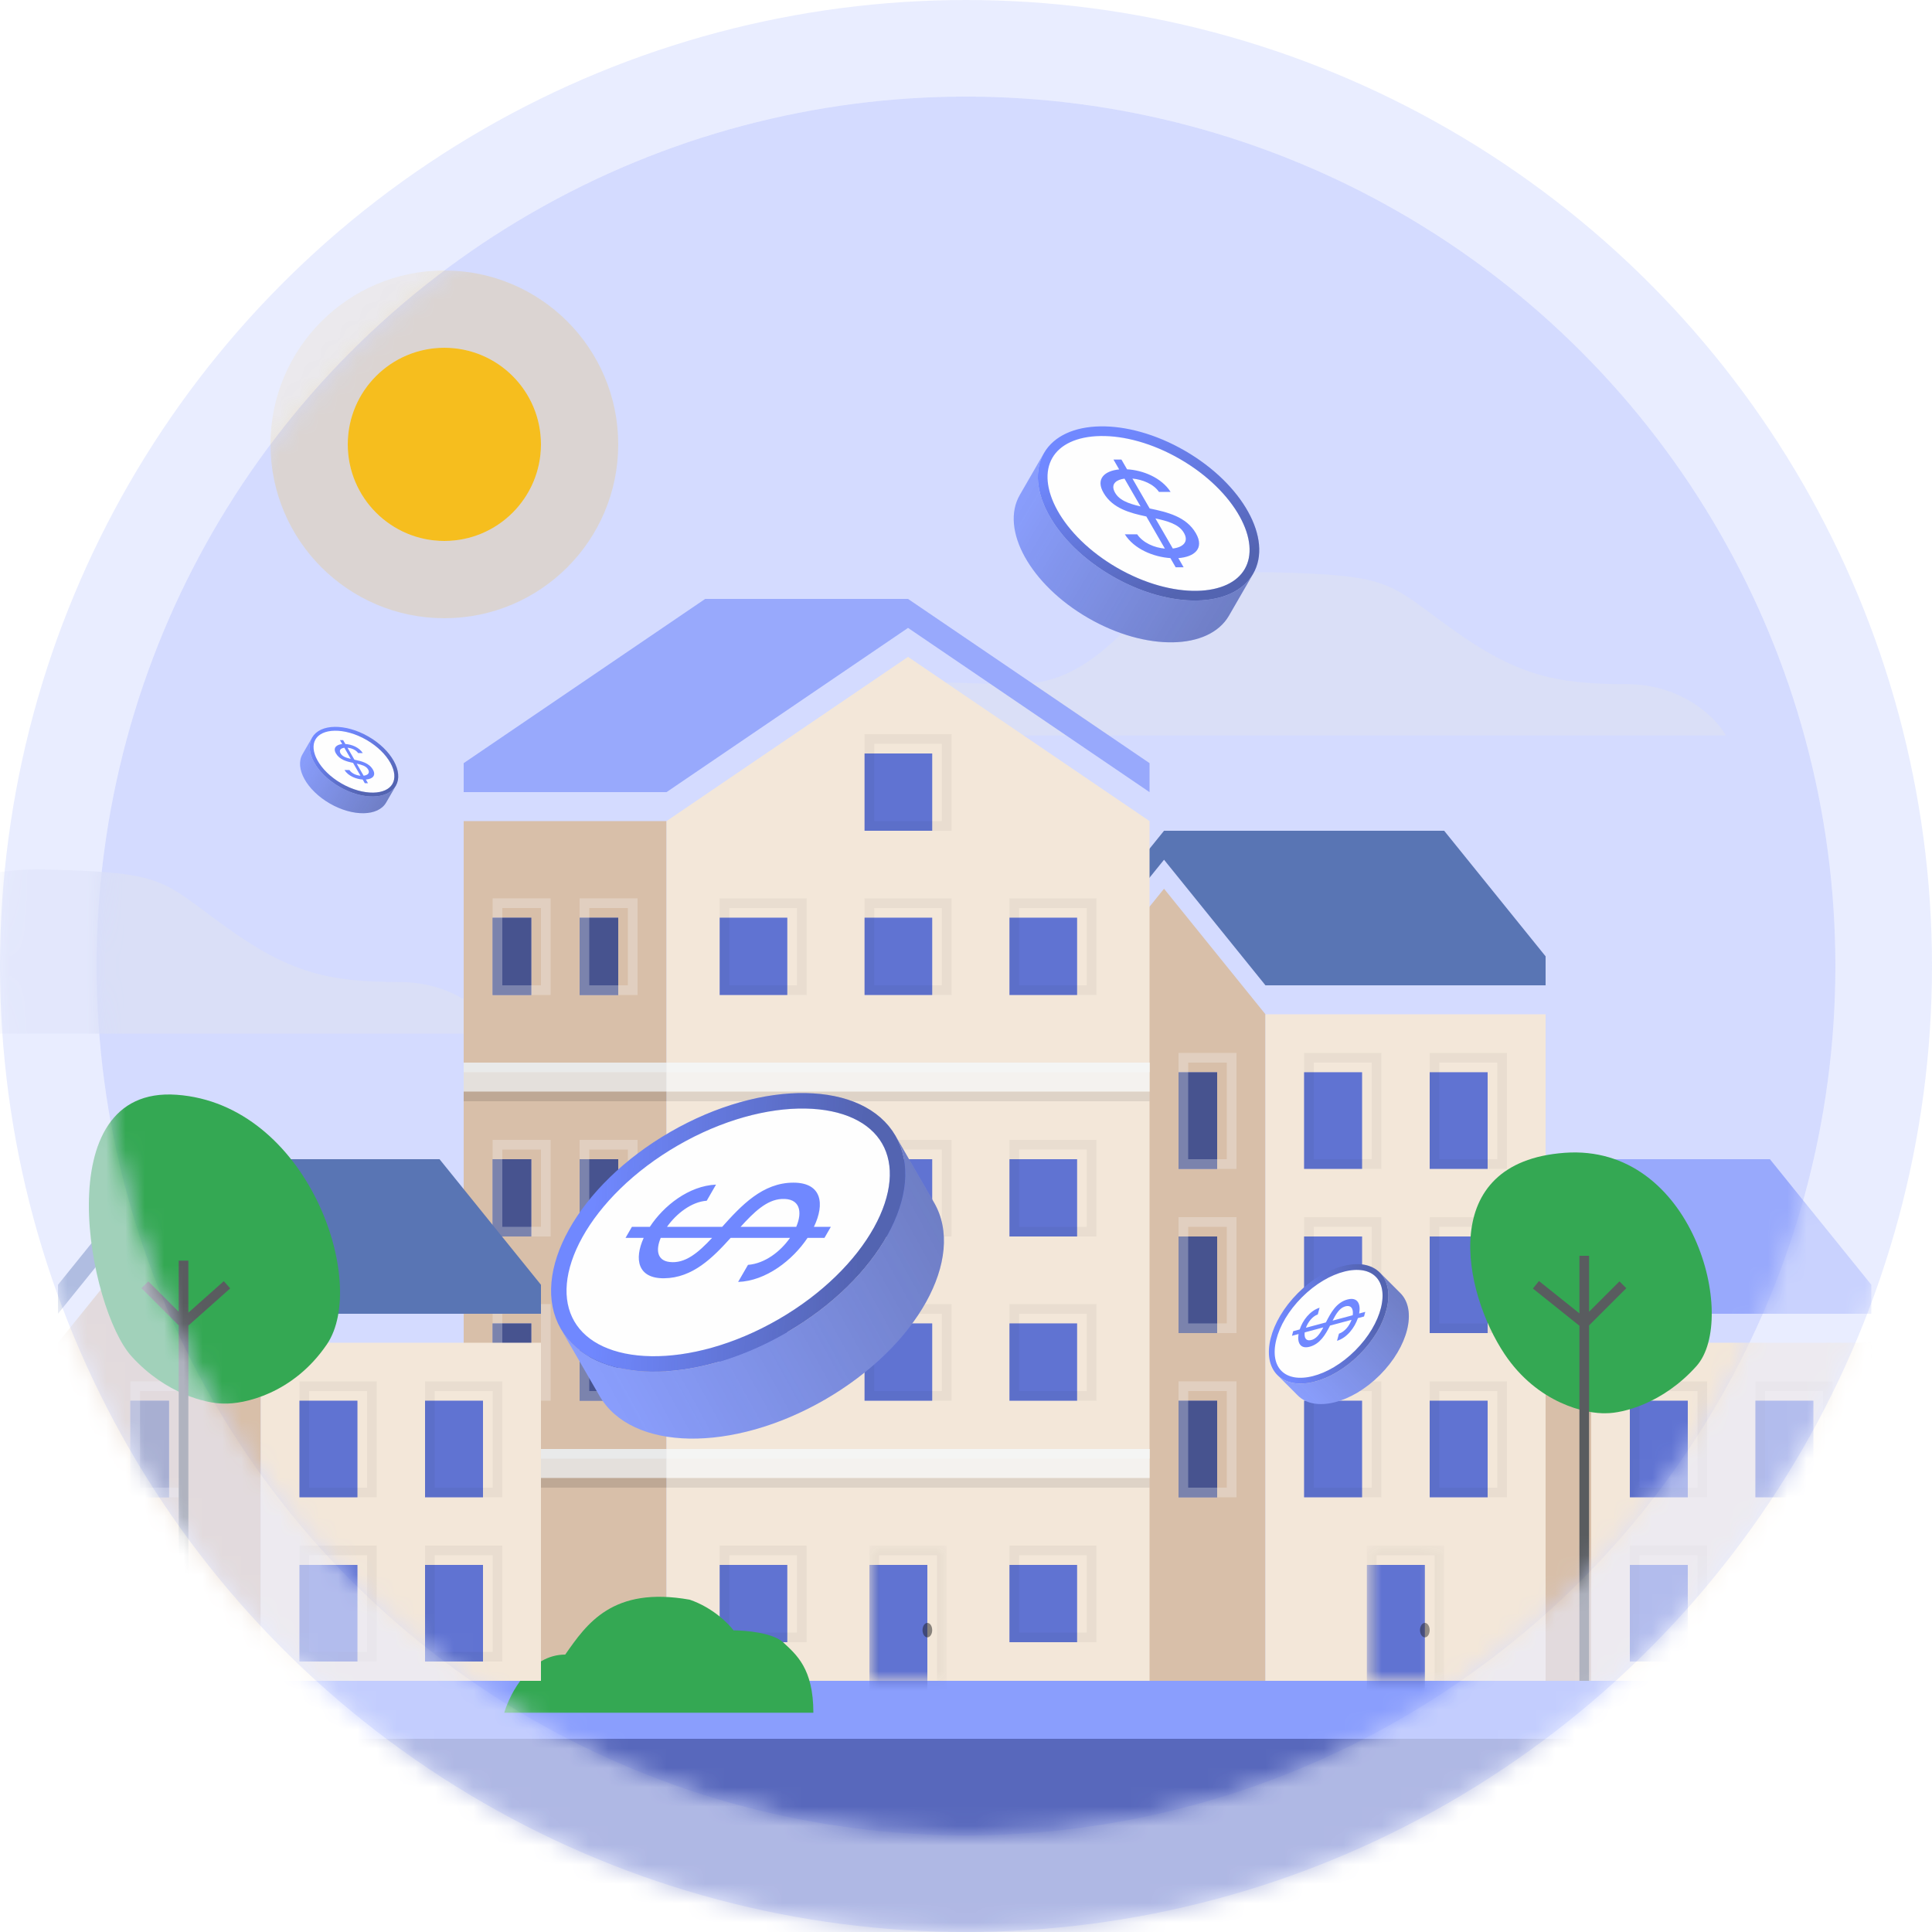 <svg width="100" height="100" viewBox="0 0 100 100" fill="none" xmlns="http://www.w3.org/2000/svg">
<circle cx="50" cy="50" r="45" fill="#7088FF" fill-opacity="0.3"/>
<circle cx="50" cy="50" r="47.5" stroke="#7088FF" stroke-opacity="0.15" stroke-width="5"/>
<mask id="mask0_2683_77" style="mask-type:alpha" maskUnits="userSpaceOnUse" x="0" y="0" width="100" height="100">
<circle cx="50" cy="50" r="45" fill="white"/>
<circle cx="50" cy="50" r="47.5" stroke="white" stroke-opacity="0.4" stroke-width="5"/>
</mask>
<g mask="url(#mask0_2683_77)">
<rect y="90" width="100" height="10" fill="#7088FF"/>
<rect y="90" width="100" height="10" fill="#1E1F20" fill-opacity="0.3"/>
<rect y="87" width="100" height="3" fill="#8A9EFD"/>
<path d="M2.461 45.006C8.582 45.167 8.319 45.54 11.643 47.944C14.968 50.348 16.974 50.829 20.668 50.829C23.623 50.829 25.347 52.609 25.84 53.5H-19.969C-20.145 52.734 -19.662 51.128 -16.327 50.829C-12.158 50.455 -10.152 51.63 -7.25 49.708C-4.347 47.785 -3.661 44.846 2.461 45.006Z" fill="#DADFF7"/>
<path d="M65.951 29.623C72.073 29.782 71.809 30.153 75.134 32.543C78.459 34.932 80.464 35.411 84.158 35.411C87.114 35.411 88.837 37.181 89.33 38.066H43.521C43.346 37.305 43.828 35.708 47.163 35.411C51.332 35.039 53.338 36.207 56.24 34.295C59.143 32.384 59.829 29.463 65.951 29.623Z" fill="#DADFF7"/>
<g opacity="0.9">
<circle cx="23" cy="23" r="5" fill="#FABB05"/>
<circle cx="23" cy="23" r="7" stroke="#FABB05" stroke-opacity="0.2" stroke-width="4"/>
</g>
<g filter="url(#filter0_i_2683_77)">
<path d="M91.61 61.5L96.86 68V69.5H82.36L77.11 63L71.86 69.5V68L77.11 61.5H91.61Z" fill="#98A9FC"/>
</g>
<path d="M82.36 87H71.86V69.5L77.11 63L82.36 69.5V87Z" fill="#D8BFA9"/>
<rect x="82.36" y="69.5" width="14.5" height="17.5" fill="#F3E7D9"/>
<g filter="url(#filter1_i_2683_77)">
<rect x="84.86" y="80.5" width="3" height="5" fill="#7088FF"/>
<rect x="84.86" y="80.5" width="3" height="5" fill="#1E1F20" fill-opacity="0.2"/>
</g>
<rect x="84.61" y="80.25" width="3.5" height="5.5" stroke="#1E1F20" stroke-opacity="0.05" stroke-width="0.5"/>
<g filter="url(#filter2_i_2683_77)">
<rect x="84.86" y="72" width="3" height="5" fill="#7088FF"/>
<rect x="84.86" y="72" width="3" height="5" fill="#1E1F20" fill-opacity="0.2"/>
</g>
<rect x="84.61" y="71.75" width="3.5" height="5.5" stroke="#1E1F20" stroke-opacity="0.05" stroke-width="0.5"/>
<g filter="url(#filter3_i_2683_77)">
<rect x="91.36" y="72" width="3" height="5" fill="#7088FF"/>
<rect x="91.36" y="72" width="3" height="5" fill="#1E1F20" fill-opacity="0.2"/>
</g>
<rect x="91.11" y="71.75" width="3.5" height="5.5" stroke="#1E1F20" stroke-opacity="0.05" stroke-width="0.5"/>
<g filter="url(#filter4_i_2683_77)">
<path d="M74.75 44.5L80 51V52.5H65.5L60.25 46L55 52.5V51L60.25 44.5H74.75Z" fill="#5975B4"/>
</g>
<path d="M65.5 87H55V52.5L60.25 46L65.5 52.5V87Z" fill="#D8BFA9"/>
<path d="M65.5 52.5H80V87H65.5V52.5Z" fill="#F3E7D9"/>
<g filter="url(#filter5_i_2683_77)">
<rect x="61.5" y="72" width="2" height="5" fill="#7088FF"/>
<rect x="61.5" y="72" width="2" height="5" fill="#1E1F20" fill-opacity="0.5"/>
</g>
<rect x="61.25" y="71.75" width="2.5" height="5.5" stroke="#F4F5F5" stroke-opacity="0.3" stroke-width="0.5"/>
<g filter="url(#filter6_i_2683_77)">
<rect x="61.5" y="63.5" width="2" height="5" fill="#7088FF"/>
<rect x="61.5" y="63.5" width="2" height="5" fill="#1E1F20" fill-opacity="0.5"/>
</g>
<rect x="61.25" y="63.25" width="2.5" height="5.5" stroke="#F4F5F5" stroke-opacity="0.3" stroke-width="0.5"/>
<g filter="url(#filter7_i_2683_77)">
<rect x="61.5" y="55" width="2" height="5" fill="#7088FF"/>
<rect x="61.5" y="55" width="2" height="5" fill="#1E1F20" fill-opacity="0.5"/>
</g>
<rect x="61.25" y="54.75" width="2.5" height="5.5" stroke="#F4F5F5" stroke-opacity="0.3" stroke-width="0.5"/>
<mask id="mask1_2683_77" style="mask-type:alpha" maskUnits="userSpaceOnUse" x="70" y="80" width="5" height="7">
<rect width="4" height="7" transform="matrix(1 0 0 -1 70.75 87)" fill="white"/>
</mask>
<g mask="url(#mask1_2683_77)">
<g filter="url(#filter8_i_2683_77)">
<rect x="71.25" y="80.5" width="3" height="6.5" fill="#7088FF"/>
<rect x="71.25" y="80.5" width="3" height="6.5" fill="#1E1F20" fill-opacity="0.2"/>
</g>
<rect x="71" y="80.25" width="3.5" height="7" stroke="#1E1F20" stroke-opacity="0.05" stroke-width="0.5"/>
<ellipse cx="73.75" cy="84.375" rx="0.25" ry="0.375" fill="#1E1F20" fill-opacity="0.5"/>
</g>
<g filter="url(#filter9_i_2683_77)">
<rect x="68" y="72" width="3" height="5" fill="#7088FF"/>
<rect x="68" y="72" width="3" height="5" fill="#1E1F20" fill-opacity="0.2"/>
</g>
<rect x="67.75" y="71.75" width="3.5" height="5.5" stroke="#1E1F20" stroke-opacity="0.05" stroke-width="0.5"/>
<g filter="url(#filter10_i_2683_77)">
<rect x="74.5" y="72" width="3" height="5" fill="#7088FF"/>
<rect x="74.5" y="72" width="3" height="5" fill="#1E1F20" fill-opacity="0.2"/>
</g>
<rect x="74.25" y="71.75" width="3.5" height="5.5" stroke="#1E1F20" stroke-opacity="0.05" stroke-width="0.5"/>
<g filter="url(#filter11_i_2683_77)">
<rect x="68" y="63.5" width="3" height="5" fill="#7088FF"/>
<rect x="68" y="63.5" width="3" height="5" fill="#1E1F20" fill-opacity="0.2"/>
</g>
<rect x="67.75" y="63.25" width="3.5" height="5.5" stroke="#1E1F20" stroke-opacity="0.05" stroke-width="0.5"/>
<g filter="url(#filter12_i_2683_77)">
<rect x="74.5" y="63.5" width="3" height="5" fill="#7088FF"/>
<rect x="74.5" y="63.5" width="3" height="5" fill="#1E1F20" fill-opacity="0.2"/>
</g>
<rect x="74.25" y="63.25" width="3.5" height="5.5" stroke="#1E1F20" stroke-opacity="0.05" stroke-width="0.5"/>
<g filter="url(#filter13_i_2683_77)">
<rect x="68" y="55" width="3" height="5" fill="#7088FF"/>
<rect x="68" y="55" width="3" height="5" fill="#1E1F20" fill-opacity="0.2"/>
</g>
<rect x="67.75" y="54.75" width="3.5" height="5.5" stroke="#1E1F20" stroke-opacity="0.05" stroke-width="0.5"/>
<g filter="url(#filter14_i_2683_77)">
<rect x="74.5" y="55" width="3" height="5" fill="#7088FF"/>
<rect x="74.5" y="55" width="3" height="5" fill="#1E1F20" fill-opacity="0.2"/>
</g>
<rect x="74.25" y="54.75" width="3.5" height="5.5" stroke="#1E1F20" stroke-opacity="0.05" stroke-width="0.5"/>
<g filter="url(#filter15_i_2683_77)">
<path d="M36.5 32.5L24 41V42.5H34.5L47 34L59.5 42.5V41L47 32.5L36.5 32.5Z" fill="#98A9FC"/>
</g>
<path d="M34.5 87H24V42.5L34.5 42.5V87Z" fill="#D8BFA9"/>
<g filter="url(#filter16_i_2683_77)">
<rect x="26" y="68" width="2" height="4" fill="#7088FF"/>
<rect x="26" y="68" width="2" height="4" fill="#1E1F20" fill-opacity="0.5"/>
</g>
<rect x="25.75" y="67.75" width="2.5" height="4.5" stroke="#F4F5F5" stroke-opacity="0.3" stroke-width="0.5"/>
<g filter="url(#filter17_i_2683_77)">
<rect x="30.5" y="68" width="2" height="4" fill="#7088FF"/>
<rect x="30.5" y="68" width="2" height="4" fill="#1E1F20" fill-opacity="0.5"/>
</g>
<rect x="30.25" y="67.75" width="2.5" height="4.5" stroke="#F4F5F5" stroke-opacity="0.3" stroke-width="0.5"/>
<g filter="url(#filter18_i_2683_77)">
<rect x="26" y="59.5" width="2" height="4" fill="#7088FF"/>
<rect x="26" y="59.5" width="2" height="4" fill="#1E1F20" fill-opacity="0.5"/>
</g>
<rect x="25.75" y="59.25" width="2.5" height="4.5" stroke="#F4F5F5" stroke-opacity="0.3" stroke-width="0.5"/>
<g filter="url(#filter19_i_2683_77)">
<rect x="30.5" y="59.5" width="2" height="4" fill="#7088FF"/>
<rect x="30.5" y="59.5" width="2" height="4" fill="#1E1F20" fill-opacity="0.5"/>
</g>
<rect x="30.25" y="59.25" width="2.5" height="4.5" stroke="#F4F5F5" stroke-opacity="0.3" stroke-width="0.5"/>
<g filter="url(#filter20_i_2683_77)">
<rect x="26" y="47" width="2" height="4" fill="#7088FF"/>
<rect x="26" y="47" width="2" height="4" fill="#1E1F20" fill-opacity="0.5"/>
</g>
<rect x="25.75" y="46.75" width="2.5" height="4.5" stroke="#F4F5F5" stroke-opacity="0.3" stroke-width="0.5"/>
<g filter="url(#filter21_i_2683_77)">
<rect x="30.5" y="47" width="2" height="4" fill="#7088FF"/>
<rect x="30.5" y="47" width="2" height="4" fill="#1E1F20" fill-opacity="0.5"/>
</g>
<rect x="30.25" y="46.75" width="2.5" height="4.5" stroke="#F4F5F5" stroke-opacity="0.3" stroke-width="0.5"/>
<path d="M34.5 42.5L47 34L59.5 42.5V87H34.5V42.5Z" fill="#F3E7D9"/>
<mask id="mask2_2683_77" style="mask-type:alpha" maskUnits="userSpaceOnUse" x="45" y="80" width="4" height="7">
<rect width="4" height="7" transform="matrix(1 0 0 -1 45 87)" fill="white"/>
</mask>
<g mask="url(#mask2_2683_77)">
<g filter="url(#filter22_i_2683_77)">
<rect x="45.5" y="80.5" width="3" height="6.5" fill="#7088FF"/>
<rect x="45.5" y="80.5" width="3" height="6.5" fill="#1E1F20" fill-opacity="0.2"/>
</g>
<rect x="45.25" y="80.25" width="3.5" height="7" stroke="#1E1F20" stroke-opacity="0.05" stroke-width="0.5"/>
<ellipse cx="48" cy="84.375" rx="0.25" ry="0.375" fill="#1E1F20" fill-opacity="0.5"/>
</g>
<g filter="url(#filter23_i_2683_77)">
<rect x="37.75" y="80.5" width="3.5" height="4" fill="#7088FF"/>
<rect x="37.75" y="80.5" width="3.5" height="4" fill="#1E1F20" fill-opacity="0.2"/>
</g>
<rect x="37.5" y="80.25" width="4" height="4.5" stroke="#1E1F20" stroke-opacity="0.05" stroke-width="0.5"/>
<g filter="url(#filter24_i_2683_77)">
<rect x="52.75" y="80.5" width="3.5" height="4" fill="#7088FF"/>
<rect x="52.75" y="80.5" width="3.5" height="4" fill="#1E1F20" fill-opacity="0.2"/>
</g>
<rect x="52.5" y="80.25" width="4" height="4.5" stroke="#1E1F20" stroke-opacity="0.05" stroke-width="0.5"/>
<g filter="url(#filter25_i_2683_77)">
<rect x="37.75" y="68" width="3.5" height="4" fill="#7088FF"/>
<rect x="37.75" y="68" width="3.5" height="4" fill="#1E1F20" fill-opacity="0.2"/>
</g>
<rect x="37.5" y="67.75" width="4" height="4.5" stroke="#1E1F20" stroke-opacity="0.05" stroke-width="0.5"/>
<g filter="url(#filter26_i_2683_77)">
<rect x="45.25" y="68" width="3.5" height="4" fill="#7088FF"/>
<rect x="45.25" y="68" width="3.5" height="4" fill="#1E1F20" fill-opacity="0.2"/>
</g>
<rect x="45" y="67.75" width="4" height="4.5" stroke="#1E1F20" stroke-opacity="0.05" stroke-width="0.5"/>
<g filter="url(#filter27_i_2683_77)">
<rect x="52.75" y="68" width="3.5" height="4" fill="#7088FF"/>
<rect x="52.75" y="68" width="3.5" height="4" fill="#1E1F20" fill-opacity="0.2"/>
</g>
<rect x="52.5" y="67.75" width="4" height="4.5" stroke="#1E1F20" stroke-opacity="0.05" stroke-width="0.5"/>
<g filter="url(#filter28_i_2683_77)">
<rect x="37.75" y="59.5" width="3.5" height="4" fill="#7088FF"/>
<rect x="37.75" y="59.5" width="3.5" height="4" fill="#1E1F20" fill-opacity="0.2"/>
</g>
<rect x="37.5" y="59.25" width="4" height="4.5" stroke="#1E1F20" stroke-opacity="0.05" stroke-width="0.5"/>
<g filter="url(#filter29_i_2683_77)">
<rect x="45.25" y="59.5" width="3.5" height="4" fill="#7088FF"/>
<rect x="45.25" y="59.5" width="3.5" height="4" fill="#1E1F20" fill-opacity="0.2"/>
</g>
<rect x="45" y="59.25" width="4" height="4.5" stroke="#1E1F20" stroke-opacity="0.05" stroke-width="0.5"/>
<g filter="url(#filter30_i_2683_77)">
<rect x="52.75" y="59.5" width="3.5" height="4" fill="#7088FF"/>
<rect x="52.75" y="59.5" width="3.5" height="4" fill="#1E1F20" fill-opacity="0.2"/>
</g>
<rect x="52.5" y="59.25" width="4" height="4.5" stroke="#1E1F20" stroke-opacity="0.05" stroke-width="0.5"/>
<g filter="url(#filter31_i_2683_77)">
<rect x="37.75" y="47" width="3.5" height="4" fill="#7088FF"/>
<rect x="37.75" y="47" width="3.5" height="4" fill="#1E1F20" fill-opacity="0.2"/>
</g>
<rect x="37.5" y="46.75" width="4" height="4.5" stroke="#1E1F20" stroke-opacity="0.05" stroke-width="0.5"/>
<g filter="url(#filter32_i_2683_77)">
<rect x="45.25" y="47" width="3.5" height="4" fill="#7088FF"/>
<rect x="45.25" y="47" width="3.5" height="4" fill="#1E1F20" fill-opacity="0.2"/>
</g>
<rect x="45" y="46.75" width="4" height="4.5" stroke="#1E1F20" stroke-opacity="0.05" stroke-width="0.5"/>
<g filter="url(#filter33_i_2683_77)">
<rect x="52.75" y="47" width="3.5" height="4" fill="#7088FF"/>
<rect x="52.75" y="47" width="3.5" height="4" fill="#1E1F20" fill-opacity="0.2"/>
</g>
<rect x="52.5" y="46.75" width="4" height="4.5" stroke="#1E1F20" stroke-opacity="0.05" stroke-width="0.5"/>
<g filter="url(#filter34_i_2683_77)">
<rect x="45.25" y="38.5" width="3.5" height="4" fill="#7088FF"/>
<rect x="45.25" y="38.5" width="3.5" height="4" fill="#1E1F20" fill-opacity="0.2"/>
</g>
<rect x="45" y="38.25" width="4" height="4.5" stroke="#1E1F20" stroke-opacity="0.05" stroke-width="0.5"/>
<rect x="24" y="75" width="35.5" height="1.5" fill="#F4F5F5" fill-opacity="0.8"/>
<rect x="24" y="75" width="35.5" height="0.5" fill="#F4F5F5" fill-opacity="0.9"/>
<rect x="24" y="76.5" width="35.5" height="0.5" fill="#1E1F20" fill-opacity="0.1"/>
<rect x="24" y="75" width="10.5" height="2" fill="#1E1F20" fill-opacity="0.05"/>
<rect x="24" y="55" width="35.5" height="1.5" fill="#F4F5F5" fill-opacity="0.8"/>
<rect x="24" y="55" width="35.5" height="0.5" fill="#F4F5F5" fill-opacity="0.9"/>
<rect x="24" y="56.5" width="35.5" height="0.5" fill="#1E1F20" fill-opacity="0.1"/>
<rect x="24" y="55" width="10.5" height="2" fill="#1E1F20" fill-opacity="0.05"/>
<g filter="url(#filter35_di_2683_77)">
<path d="M27.656 83.991C25.842 83.991 24.796 85.997 24.5 87H40.5C40.5 84.702 39.611 83.991 38.944 83.364C38.411 82.863 37.004 82.738 36.367 82.738C36.1 82.375 35.273 81.551 34.1 81.15C30.1 80.439 28.767 82.403 27.656 83.991Z" fill="#34A853"/>
</g>
<g filter="url(#filter36_di_2683_77)">
<path d="M35.817 85.746C36.497 85.746 36.889 86.582 37 87H31C31 86.042 31.333 85.746 31.583 85.485C31.783 85.276 32.311 85.224 32.55 85.224C32.65 85.073 32.96 84.73 33.4 84.562C34.9 84.266 35.4 85.085 35.817 85.746Z" fill="#34A853"/>
</g>
<g filter="url(#filter37_i_2683_77)">
<path d="M22.75 61.5L28 68V69.5H13.5L8.25 63L3 69.5V68L8.25 61.5H22.75Z" fill="#5975B4"/>
</g>
<path d="M13.5 87H3V69.5L8.25 63L13.5 69.5V87Z" fill="#D8BFA9"/>
<rect x="13.5" y="69.5" width="14.5" height="17.5" fill="#F3E7D9"/>
<g filter="url(#filter38_i_2683_77)">
<rect x="7.25" y="72" width="2" height="5" fill="#7088FF"/>
<rect x="7.25" y="72" width="2" height="5" fill="#1E1F20" fill-opacity="0.5"/>
</g>
<rect x="7" y="71.75" width="2.5" height="5.5" stroke="#F4F5F5" stroke-opacity="0.3" stroke-width="0.5"/>
<g filter="url(#filter39_i_2683_77)">
<rect x="16" y="80.5" width="3" height="5" fill="#7088FF"/>
<rect x="16" y="80.5" width="3" height="5" fill="#1E1F20" fill-opacity="0.2"/>
</g>
<rect x="15.75" y="80.25" width="3.5" height="5.5" stroke="#1E1F20" stroke-opacity="0.05" stroke-width="0.5"/>
<g filter="url(#filter40_i_2683_77)">
<rect x="22.5" y="80.5" width="3" height="5" fill="#7088FF"/>
<rect x="22.5" y="80.5" width="3" height="5" fill="#1E1F20" fill-opacity="0.2"/>
</g>
<rect x="22.25" y="80.25" width="3.5" height="5.5" stroke="#1E1F20" stroke-opacity="0.05" stroke-width="0.5"/>
<g filter="url(#filter41_i_2683_77)">
<rect x="16" y="72" width="3" height="5" fill="#7088FF"/>
<rect x="16" y="72" width="3" height="5" fill="#1E1F20" fill-opacity="0.2"/>
</g>
<rect x="15.75" y="71.75" width="3.5" height="5.5" stroke="#1E1F20" stroke-opacity="0.05" stroke-width="0.5"/>
<g filter="url(#filter42_i_2683_77)">
<rect x="22.5" y="72" width="3" height="5" fill="#7088FF"/>
<rect x="22.5" y="72" width="3" height="5" fill="#1E1F20" fill-opacity="0.2"/>
</g>
<rect x="22.25" y="71.75" width="3.5" height="5.5" stroke="#1E1F20" stroke-opacity="0.05" stroke-width="0.5"/>
<g filter="url(#filter43_di_2683_77)">
<path d="M76.276 68.436C77.984 70.992 80.502 71.542 81.547 71.498C82.375 71.498 84.466 71.01 86.209 69.058C88.387 66.618 86.053 57.531 79.387 58.019C72.722 58.507 74.141 65.242 76.276 68.436Z" fill="#34A853"/>
</g>
<path d="M82 65V68.5M82 87V68.5M82 68.5L84 66.5M82 68.5L79.5 66.5" stroke="#595C5F" stroke-width="0.5"/>
<g filter="url(#filter44_di_2683_77)">
<path d="M15.321 67.931C13.582 70.491 11.019 71.042 9.954 70.998C9.111 70.998 6.982 70.509 5.208 68.553C2.99 66.108 0.759 54.526 7.545 55.015C14.331 55.504 17.494 64.731 15.321 67.931Z" fill="#34A853"/>
</g>
<path d="M9.5 65.25V68.5M9.5 87V68.5M9.5 68.5L7.5 66.5M9.5 68.5L11.75 66.5" stroke="#595C5F" stroke-width="0.5"/>
</g>
<path d="M16.156 38.174C15.742 38.891 16.375 40.033 17.571 40.723C18.767 41.413 20.072 41.392 20.486 40.674L19.986 41.54C19.572 42.258 18.267 42.279 17.071 41.589C15.875 40.899 15.242 39.758 15.656 39.04L16.156 38.174Z" fill="#8A9EFD"/>
<path d="M16.156 38.174C15.742 38.891 16.375 40.033 17.571 40.723C18.767 41.413 20.072 41.392 20.486 40.674L19.986 41.54C19.572 42.258 18.267 42.279 17.071 41.589C15.875 40.899 15.242 39.758 15.656 39.04L16.156 38.174Z" fill="url(#paint0_linear_2683_77)" fill-opacity="0.5"/>
<path d="M19.021 38.211C19.606 38.549 20.049 38.995 20.295 39.438C20.542 39.883 20.582 40.308 20.4 40.624C20.217 40.941 19.829 41.118 19.32 41.127C18.814 41.135 18.206 40.974 17.621 40.637C17.036 40.299 16.593 39.853 16.347 39.41C16.1 38.965 16.06 38.54 16.242 38.224C16.425 37.908 16.813 37.73 17.322 37.722C17.828 37.713 18.436 37.874 19.021 38.211Z" fill="#FEFEFE"/>
<path d="M19.021 38.211C19.606 38.549 20.049 38.995 20.295 39.438C20.542 39.883 20.582 40.308 20.4 40.624C20.217 40.941 19.829 41.118 19.32 41.127C18.814 41.135 18.206 40.974 17.621 40.637C17.036 40.299 16.593 39.853 16.347 39.41C16.1 38.965 16.06 38.54 16.242 38.224C16.425 37.908 16.813 37.73 17.322 37.722C17.828 37.713 18.436 37.874 19.021 38.211Z" stroke="#7088FF" stroke-width="0.2"/>
<path d="M19.021 38.211C19.606 38.549 20.049 38.995 20.295 39.438C20.542 39.883 20.582 40.308 20.4 40.624C20.217 40.941 19.829 41.118 19.32 41.127C18.814 41.135 18.206 40.974 17.621 40.637C17.036 40.299 16.593 39.853 16.347 39.41C16.1 38.965 16.06 38.54 16.242 38.224C16.425 37.908 16.813 37.73 17.322 37.722C17.828 37.713 18.436 37.874 19.021 38.211Z" stroke="url(#paint1_linear_2683_77)" stroke-opacity="0.7" stroke-width="0.2"/>
<path fill-rule="evenodd" clip-rule="evenodd" d="M17.876 38.51C18.202 38.528 18.588 38.682 18.778 38.979L18.537 38.979C18.426 38.814 18.194 38.721 17.987 38.703L18.344 39.321C18.706 39.397 19.102 39.488 19.301 39.835C19.484 40.153 19.265 40.325 18.938 40.349L19.047 40.539L18.882 40.539L18.773 40.349C18.426 40.326 18.021 40.163 17.83 39.856L18.085 39.856C18.21 40.039 18.447 40.134 18.659 40.152L18.275 39.487C17.936 39.415 17.58 39.32 17.392 39.003C17.217 38.708 17.412 38.542 17.712 38.513L17.595 38.309L17.76 38.309L17.876 38.51ZM19.041 39.806C18.934 39.644 18.714 39.582 18.463 39.527L18.823 40.151C19.036 40.125 19.172 40.006 19.041 39.806ZM17.823 38.704C17.656 38.725 17.547 38.809 17.609 38.957C17.689 39.146 17.902 39.221 18.155 39.279L17.823 38.704Z" fill="#7088FF"/>
<path d="M66.117 71.173C66.996 72.052 68.896 71.577 70.36 70.112C71.825 68.648 72.299 66.748 71.421 65.87L72.481 66.93C73.36 67.809 72.885 69.709 71.421 71.173C69.956 72.638 68.057 73.112 67.178 72.234L66.117 71.173Z" fill="#8A9EFD"/>
<path d="M66.117 71.173C66.996 72.052 68.896 71.577 70.36 70.112C71.825 68.648 72.299 66.748 71.421 65.87L72.481 66.93C73.36 67.809 72.885 69.709 71.421 71.173C69.956 72.638 68.057 73.112 67.178 72.234L66.117 71.173Z" fill="url(#paint2_linear_2683_77)" fill-opacity="0.5"/>
<path d="M67.284 67.037C68.001 66.32 68.818 65.852 69.556 65.668C70.296 65.482 70.927 65.589 71.314 65.976C71.702 66.364 71.808 66.994 71.623 67.735C71.439 68.472 70.97 69.29 70.254 70.006C69.537 70.722 68.72 71.191 67.983 71.375C67.242 71.561 66.611 71.454 66.224 71.067C65.836 70.679 65.73 70.049 65.915 69.308C66.099 68.571 66.568 67.753 67.284 67.037Z" fill="#FEFEFE"/>
<path d="M67.284 67.037C68.001 66.32 68.818 65.852 69.556 65.668C70.296 65.482 70.927 65.589 71.314 65.976C71.702 66.364 71.808 66.994 71.623 67.735C71.439 68.472 70.97 69.29 70.254 70.006C69.537 70.722 68.72 71.191 67.983 71.375C67.242 71.561 66.611 71.454 66.224 71.067C65.836 70.679 65.73 70.049 65.915 69.308C66.099 68.571 66.568 67.753 67.284 67.037Z" stroke="#7088FF" stroke-width="0.3"/>
<path d="M67.284 67.037C68.001 66.32 68.818 65.852 69.556 65.668C70.296 65.482 70.927 65.589 71.314 65.976C71.702 66.364 71.808 66.994 71.623 67.735C71.439 68.472 70.97 69.29 70.254 70.006C69.537 70.722 68.72 71.191 67.983 71.375C67.242 71.561 66.611 71.454 66.224 71.067C65.836 70.679 65.73 70.049 65.915 69.308C66.099 68.571 66.568 67.753 67.284 67.037Z" stroke="url(#paint3_linear_2683_77)" stroke-opacity="0.7" stroke-width="0.3"/>
<path fill-rule="evenodd" clip-rule="evenodd" d="M67.272 68.812C67.425 68.346 67.797 67.846 68.301 67.687L68.208 68.036C67.926 68.133 67.702 68.433 67.594 68.725L68.628 68.448C68.88 67.953 69.165 67.415 69.745 67.261C70.277 67.119 70.441 67.503 70.349 67.987L70.666 67.902L70.602 68.141L70.285 68.226C70.117 68.719 69.723 69.243 69.204 69.4L69.304 69.031C69.617 68.921 69.847 68.615 69.956 68.314L68.843 68.612C68.607 69.076 68.331 69.555 67.799 69.704C67.303 69.843 67.138 69.496 67.213 69.049L66.872 69.141L66.936 68.902L67.272 68.812ZM69.602 67.627C69.326 67.718 69.15 68.013 68.974 68.356L70.017 68.076C70.063 67.758 69.943 67.515 69.602 67.627ZM67.532 68.964C67.498 69.213 67.576 69.405 67.816 69.371C68.121 69.329 68.312 69.05 68.495 68.706L67.532 68.964Z" fill="#7088FF"/>
<path d="M54.036 23.45C53.001 25.244 54.585 28.097 57.574 29.823C60.563 31.549 63.826 31.494 64.862 29.7L63.612 31.865C62.576 33.659 59.313 33.714 56.324 31.988C53.335 30.262 51.751 27.409 52.786 25.615L54.036 23.45Z" fill="#8A9EFD"/>
<path d="M54.036 23.45C53.001 25.244 54.585 28.097 57.574 29.823C60.563 31.549 63.826 31.494 64.862 29.7L63.612 31.865C62.576 33.659 59.313 33.714 56.324 31.988C53.335 30.262 51.751 27.409 52.786 25.615L54.036 23.45Z" fill="url(#paint4_linear_2683_77)" fill-opacity="0.5"/>
<path d="M61.199 23.544C62.661 24.388 63.769 25.502 64.384 26.61C65.001 27.722 65.102 28.784 64.645 29.575C64.189 30.366 63.218 30.81 61.946 30.832C60.68 30.853 59.161 30.45 57.699 29.606C56.237 28.762 55.129 27.648 54.514 26.541C53.897 25.428 53.796 24.366 54.253 23.575C54.709 22.784 55.68 22.34 56.952 22.319C58.218 22.297 59.737 22.7 61.199 23.544Z" fill="#FEFEFE"/>
<path d="M61.199 23.544C62.661 24.388 63.769 25.502 64.384 26.61C65.001 27.722 65.102 28.784 64.645 29.575C64.189 30.366 63.218 30.81 61.946 30.832C60.68 30.853 59.161 30.45 57.699 29.606C56.237 28.762 55.129 27.648 54.514 26.541C53.897 25.428 53.796 24.366 54.253 23.575C54.709 22.784 55.68 22.34 56.952 22.319C58.218 22.297 59.737 22.7 61.199 23.544Z" stroke="#7088FF" stroke-width="0.5"/>
<path d="M61.199 23.544C62.661 24.388 63.769 25.502 64.384 26.61C65.001 27.722 65.102 28.784 64.645 29.575C64.189 30.366 63.218 30.81 61.946 30.832C60.68 30.853 59.161 30.45 57.699 29.606C56.237 28.762 55.129 27.648 54.514 26.541C53.897 25.428 53.796 24.366 54.253 23.575C54.709 22.784 55.68 22.34 56.952 22.319C58.218 22.297 59.737 22.7 61.199 23.544Z" stroke="url(#paint5_linear_2683_77)" stroke-opacity="0.7" stroke-width="0.5"/>
<path fill-rule="evenodd" clip-rule="evenodd" d="M58.336 24.291C59.152 24.336 60.117 24.72 60.591 25.462L59.988 25.462C59.711 25.05 59.13 24.819 58.614 24.771L59.506 26.317C60.411 26.508 61.4 26.735 61.899 27.602C62.357 28.398 61.81 28.828 60.991 28.888L61.264 29.362L60.852 29.362L60.578 28.887C59.712 28.83 58.699 28.421 58.221 27.655L58.859 27.655C59.172 28.112 59.763 28.35 60.294 28.396L59.334 26.733C58.486 26.553 57.596 26.316 57.127 25.523C56.69 24.785 57.176 24.37 57.928 24.297L57.634 23.788L58.046 23.788L58.336 24.291ZM61.248 27.53C60.982 27.126 60.431 26.969 59.804 26.833L60.705 28.392C61.236 28.328 61.576 28.03 61.248 27.53ZM58.204 24.775C57.787 24.826 57.513 25.036 57.669 25.408C57.869 25.88 58.401 26.066 59.035 26.213L58.204 24.775Z" fill="#7088FF"/>
<path d="M29.03 68.787C30.687 71.657 35.908 71.745 40.691 68.984C45.324 66.308 47.847 61.94 46.494 59.061L46.351 58.787L48.351 62.252C50.008 65.121 47.474 69.686 42.691 72.448C37.908 75.209 32.687 75.121 31.03 72.251L29.03 68.787Z" fill="#8A9EFD"/>
<path d="M29.03 68.787C30.687 71.657 35.908 71.745 40.691 68.984C45.324 66.308 47.847 61.94 46.494 59.061L46.351 58.787L48.351 62.252C50.008 65.121 47.474 69.686 42.691 72.448C37.908 75.209 32.687 75.121 31.03 72.251L29.03 68.787Z" fill="url(#paint6_linear_2683_77)" fill-opacity="0.5"/>
<path d="M34.891 58.938C37.23 57.587 39.66 56.944 41.686 56.978C43.722 57.012 45.273 57.722 46.004 58.987C46.735 60.253 46.574 61.952 45.586 63.732C44.602 65.503 42.83 67.286 40.49 68.637C38.151 69.987 35.721 70.631 33.695 70.597C31.66 70.563 30.108 69.853 29.377 68.587C28.646 67.322 28.807 65.623 29.795 63.843C30.779 62.071 32.551 60.289 34.891 58.938Z" fill="#FEFEFE"/>
<path d="M34.891 58.938C37.23 57.587 39.66 56.944 41.686 56.978C43.722 57.012 45.273 57.722 46.004 58.987C46.735 60.253 46.574 61.952 45.586 63.732C44.602 65.503 42.83 67.286 40.49 68.637C38.151 69.987 35.721 70.631 33.695 70.597C31.66 70.563 30.108 69.853 29.377 68.587C28.646 67.322 28.807 65.623 29.795 63.843C30.779 62.071 32.551 60.289 34.891 58.938Z" stroke="#7088FF" stroke-width="0.8"/>
<path d="M34.891 58.938C37.23 57.587 39.66 56.944 41.686 56.978C43.722 57.012 45.273 57.722 46.004 58.987C46.735 60.253 46.574 61.952 45.586 63.732C44.602 65.503 42.83 67.286 40.49 68.637C38.151 69.987 35.721 70.631 33.695 70.597C31.66 70.563 30.108 69.853 29.377 68.587C28.646 67.322 28.807 65.623 29.795 63.843C30.779 62.071 32.551 60.289 34.891 58.938Z" stroke="url(#paint7_linear_2683_77)" stroke-opacity="0.7" stroke-width="0.8"/>
<path fill-rule="evenodd" clip-rule="evenodd" d="M33.635 63.502C34.35 62.408 35.654 61.377 37.061 61.315L36.58 62.15C35.788 62.204 35.002 62.824 34.523 63.502L37.378 63.502C38.368 62.4 39.473 61.211 41.073 61.214C42.543 61.217 42.7 62.318 42.128 63.501L43.004 63.502L42.674 64.073L41.798 64.073C41.026 65.227 39.649 66.303 38.205 66.352L38.716 65.469C39.598 65.401 40.401 64.772 40.89 64.073L37.818 64.073C36.889 65.103 35.849 66.147 34.375 66.163C33.002 66.178 32.817 65.173 33.317 64.073L32.377 64.073L32.707 63.502L33.635 63.502ZM40.453 62.059C39.68 62.103 39.022 62.742 38.332 63.502L41.213 63.501C41.549 62.714 41.408 62.004 40.453 62.059ZM34.199 64.073C33.938 64.691 34.009 65.239 34.649 65.319C35.464 65.421 36.147 64.833 36.858 64.072L34.199 64.073Z" fill="#7088FF"/>
<defs>
<filter id="filter0_i_2683_77" x="71.86" y="61.5" width="25" height="8" filterUnits="userSpaceOnUse" color-interpolation-filters="sRGB">
<feFlood flood-opacity="0" result="BackgroundImageFix"/>
<feBlend mode="normal" in="SourceGraphic" in2="BackgroundImageFix" result="shape"/>
<feColorMatrix in="SourceAlpha" type="matrix" values="0 0 0 0 0 0 0 0 0 0 0 0 0 0 0 0 0 0 127 0" result="hardAlpha"/>
<feOffset dy="-1.5"/>
<feComposite in2="hardAlpha" operator="arithmetic" k2="-1" k3="1"/>
<feColorMatrix type="matrix" values="0 0 0 0 0 0 0 0 0 0 0 0 0 0 0 0 0 0 0.25 0"/>
<feBlend mode="normal" in2="shape" result="effect1_innerShadow_2683_77"/>
</filter>
<filter id="filter1_i_2683_77" x="84.36" y="80" width="4" height="6" filterUnits="userSpaceOnUse" color-interpolation-filters="sRGB">
<feFlood flood-opacity="0" result="BackgroundImageFix"/>
<feBlend mode="normal" in="SourceGraphic" in2="BackgroundImageFix" result="shape"/>
<feColorMatrix in="SourceAlpha" type="matrix" values="0 0 0 0 0 0 0 0 0 0 0 0 0 0 0 0 0 0 127 0" result="hardAlpha"/>
<feOffset dx="-0.5" dy="0.5"/>
<feComposite in2="hardAlpha" operator="arithmetic" k2="-1" k3="1"/>
<feColorMatrix type="matrix" values="0 0 0 0 0.118 0 0 0 0 0.122 0 0 0 0 0.125 0 0 0 0.2 0"/>
<feBlend mode="normal" in2="shape" result="effect1_innerShadow_2683_77"/>
</filter>
<filter id="filter2_i_2683_77" x="84.36" y="71.5" width="4" height="6" filterUnits="userSpaceOnUse" color-interpolation-filters="sRGB">
<feFlood flood-opacity="0" result="BackgroundImageFix"/>
<feBlend mode="normal" in="SourceGraphic" in2="BackgroundImageFix" result="shape"/>
<feColorMatrix in="SourceAlpha" type="matrix" values="0 0 0 0 0 0 0 0 0 0 0 0 0 0 0 0 0 0 127 0" result="hardAlpha"/>
<feOffset dx="-0.5" dy="0.5"/>
<feComposite in2="hardAlpha" operator="arithmetic" k2="-1" k3="1"/>
<feColorMatrix type="matrix" values="0 0 0 0 0.118 0 0 0 0 0.122 0 0 0 0 0.125 0 0 0 0.2 0"/>
<feBlend mode="normal" in2="shape" result="effect1_innerShadow_2683_77"/>
</filter>
<filter id="filter3_i_2683_77" x="90.86" y="71.5" width="4" height="6" filterUnits="userSpaceOnUse" color-interpolation-filters="sRGB">
<feFlood flood-opacity="0" result="BackgroundImageFix"/>
<feBlend mode="normal" in="SourceGraphic" in2="BackgroundImageFix" result="shape"/>
<feColorMatrix in="SourceAlpha" type="matrix" values="0 0 0 0 0 0 0 0 0 0 0 0 0 0 0 0 0 0 127 0" result="hardAlpha"/>
<feOffset dx="-0.5" dy="0.5"/>
<feComposite in2="hardAlpha" operator="arithmetic" k2="-1" k3="1"/>
<feColorMatrix type="matrix" values="0 0 0 0 0.118 0 0 0 0 0.122 0 0 0 0 0.125 0 0 0 0.2 0"/>
<feBlend mode="normal" in2="shape" result="effect1_innerShadow_2683_77"/>
</filter>
<filter id="filter4_i_2683_77" x="55" y="44.5" width="25" height="8" filterUnits="userSpaceOnUse" color-interpolation-filters="sRGB">
<feFlood flood-opacity="0" result="BackgroundImageFix"/>
<feBlend mode="normal" in="SourceGraphic" in2="BackgroundImageFix" result="shape"/>
<feColorMatrix in="SourceAlpha" type="matrix" values="0 0 0 0 0 0 0 0 0 0 0 0 0 0 0 0 0 0 127 0" result="hardAlpha"/>
<feOffset dy="-1.5"/>
<feComposite in2="hardAlpha" operator="arithmetic" k2="-1" k3="1"/>
<feColorMatrix type="matrix" values="0 0 0 0 0 0 0 0 0 0 0 0 0 0 0 0 0 0 0.25 0"/>
<feBlend mode="normal" in2="shape" result="effect1_innerShadow_2683_77"/>
</filter>
<filter id="filter5_i_2683_77" x="61" y="71.5" width="3" height="6" filterUnits="userSpaceOnUse" color-interpolation-filters="sRGB">
<feFlood flood-opacity="0" result="BackgroundImageFix"/>
<feBlend mode="normal" in="SourceGraphic" in2="BackgroundImageFix" result="shape"/>
<feColorMatrix in="SourceAlpha" type="matrix" values="0 0 0 0 0 0 0 0 0 0 0 0 0 0 0 0 0 0 127 0" result="hardAlpha"/>
<feOffset dx="-0.5" dy="0.5"/>
<feComposite in2="hardAlpha" operator="arithmetic" k2="-1" k3="1"/>
<feColorMatrix type="matrix" values="0 0 0 0 0.118 0 0 0 0 0.122 0 0 0 0 0.125 0 0 0 0.2 0"/>
<feBlend mode="normal" in2="shape" result="effect1_innerShadow_2683_77"/>
</filter>
<filter id="filter6_i_2683_77" x="61" y="63" width="3" height="6" filterUnits="userSpaceOnUse" color-interpolation-filters="sRGB">
<feFlood flood-opacity="0" result="BackgroundImageFix"/>
<feBlend mode="normal" in="SourceGraphic" in2="BackgroundImageFix" result="shape"/>
<feColorMatrix in="SourceAlpha" type="matrix" values="0 0 0 0 0 0 0 0 0 0 0 0 0 0 0 0 0 0 127 0" result="hardAlpha"/>
<feOffset dx="-0.5" dy="0.5"/>
<feComposite in2="hardAlpha" operator="arithmetic" k2="-1" k3="1"/>
<feColorMatrix type="matrix" values="0 0 0 0 0.118 0 0 0 0 0.122 0 0 0 0 0.125 0 0 0 0.2 0"/>
<feBlend mode="normal" in2="shape" result="effect1_innerShadow_2683_77"/>
</filter>
<filter id="filter7_i_2683_77" x="61" y="54.5" width="3" height="6" filterUnits="userSpaceOnUse" color-interpolation-filters="sRGB">
<feFlood flood-opacity="0" result="BackgroundImageFix"/>
<feBlend mode="normal" in="SourceGraphic" in2="BackgroundImageFix" result="shape"/>
<feColorMatrix in="SourceAlpha" type="matrix" values="0 0 0 0 0 0 0 0 0 0 0 0 0 0 0 0 0 0 127 0" result="hardAlpha"/>
<feOffset dx="-0.5" dy="0.5"/>
<feComposite in2="hardAlpha" operator="arithmetic" k2="-1" k3="1"/>
<feColorMatrix type="matrix" values="0 0 0 0 0.118 0 0 0 0 0.122 0 0 0 0 0.125 0 0 0 0.2 0"/>
<feBlend mode="normal" in2="shape" result="effect1_innerShadow_2683_77"/>
</filter>
<filter id="filter8_i_2683_77" x="70.75" y="80" width="4" height="7.5" filterUnits="userSpaceOnUse" color-interpolation-filters="sRGB">
<feFlood flood-opacity="0" result="BackgroundImageFix"/>
<feBlend mode="normal" in="SourceGraphic" in2="BackgroundImageFix" result="shape"/>
<feColorMatrix in="SourceAlpha" type="matrix" values="0 0 0 0 0 0 0 0 0 0 0 0 0 0 0 0 0 0 127 0" result="hardAlpha"/>
<feOffset dx="-0.5" dy="0.5"/>
<feComposite in2="hardAlpha" operator="arithmetic" k2="-1" k3="1"/>
<feColorMatrix type="matrix" values="0 0 0 0 0.118 0 0 0 0 0.122 0 0 0 0 0.125 0 0 0 0.2 0"/>
<feBlend mode="normal" in2="shape" result="effect1_innerShadow_2683_77"/>
</filter>
<filter id="filter9_i_2683_77" x="67.5" y="71.5" width="4" height="6" filterUnits="userSpaceOnUse" color-interpolation-filters="sRGB">
<feFlood flood-opacity="0" result="BackgroundImageFix"/>
<feBlend mode="normal" in="SourceGraphic" in2="BackgroundImageFix" result="shape"/>
<feColorMatrix in="SourceAlpha" type="matrix" values="0 0 0 0 0 0 0 0 0 0 0 0 0 0 0 0 0 0 127 0" result="hardAlpha"/>
<feOffset dx="-0.5" dy="0.5"/>
<feComposite in2="hardAlpha" operator="arithmetic" k2="-1" k3="1"/>
<feColorMatrix type="matrix" values="0 0 0 0 0.118 0 0 0 0 0.122 0 0 0 0 0.125 0 0 0 0.2 0"/>
<feBlend mode="normal" in2="shape" result="effect1_innerShadow_2683_77"/>
</filter>
<filter id="filter10_i_2683_77" x="74" y="71.5" width="4" height="6" filterUnits="userSpaceOnUse" color-interpolation-filters="sRGB">
<feFlood flood-opacity="0" result="BackgroundImageFix"/>
<feBlend mode="normal" in="SourceGraphic" in2="BackgroundImageFix" result="shape"/>
<feColorMatrix in="SourceAlpha" type="matrix" values="0 0 0 0 0 0 0 0 0 0 0 0 0 0 0 0 0 0 127 0" result="hardAlpha"/>
<feOffset dx="-0.5" dy="0.5"/>
<feComposite in2="hardAlpha" operator="arithmetic" k2="-1" k3="1"/>
<feColorMatrix type="matrix" values="0 0 0 0 0.118 0 0 0 0 0.122 0 0 0 0 0.125 0 0 0 0.2 0"/>
<feBlend mode="normal" in2="shape" result="effect1_innerShadow_2683_77"/>
</filter>
<filter id="filter11_i_2683_77" x="67.5" y="63" width="4" height="6" filterUnits="userSpaceOnUse" color-interpolation-filters="sRGB">
<feFlood flood-opacity="0" result="BackgroundImageFix"/>
<feBlend mode="normal" in="SourceGraphic" in2="BackgroundImageFix" result="shape"/>
<feColorMatrix in="SourceAlpha" type="matrix" values="0 0 0 0 0 0 0 0 0 0 0 0 0 0 0 0 0 0 127 0" result="hardAlpha"/>
<feOffset dx="-0.5" dy="0.5"/>
<feComposite in2="hardAlpha" operator="arithmetic" k2="-1" k3="1"/>
<feColorMatrix type="matrix" values="0 0 0 0 0.118 0 0 0 0 0.122 0 0 0 0 0.125 0 0 0 0.2 0"/>
<feBlend mode="normal" in2="shape" result="effect1_innerShadow_2683_77"/>
</filter>
<filter id="filter12_i_2683_77" x="74" y="63" width="4" height="6" filterUnits="userSpaceOnUse" color-interpolation-filters="sRGB">
<feFlood flood-opacity="0" result="BackgroundImageFix"/>
<feBlend mode="normal" in="SourceGraphic" in2="BackgroundImageFix" result="shape"/>
<feColorMatrix in="SourceAlpha" type="matrix" values="0 0 0 0 0 0 0 0 0 0 0 0 0 0 0 0 0 0 127 0" result="hardAlpha"/>
<feOffset dx="-0.5" dy="0.5"/>
<feComposite in2="hardAlpha" operator="arithmetic" k2="-1" k3="1"/>
<feColorMatrix type="matrix" values="0 0 0 0 0.118 0 0 0 0 0.122 0 0 0 0 0.125 0 0 0 0.2 0"/>
<feBlend mode="normal" in2="shape" result="effect1_innerShadow_2683_77"/>
</filter>
<filter id="filter13_i_2683_77" x="67.5" y="54.5" width="4" height="6" filterUnits="userSpaceOnUse" color-interpolation-filters="sRGB">
<feFlood flood-opacity="0" result="BackgroundImageFix"/>
<feBlend mode="normal" in="SourceGraphic" in2="BackgroundImageFix" result="shape"/>
<feColorMatrix in="SourceAlpha" type="matrix" values="0 0 0 0 0 0 0 0 0 0 0 0 0 0 0 0 0 0 127 0" result="hardAlpha"/>
<feOffset dx="-0.5" dy="0.5"/>
<feComposite in2="hardAlpha" operator="arithmetic" k2="-1" k3="1"/>
<feColorMatrix type="matrix" values="0 0 0 0 0.118 0 0 0 0 0.122 0 0 0 0 0.125 0 0 0 0.2 0"/>
<feBlend mode="normal" in2="shape" result="effect1_innerShadow_2683_77"/>
</filter>
<filter id="filter14_i_2683_77" x="74" y="54.5" width="4" height="6" filterUnits="userSpaceOnUse" color-interpolation-filters="sRGB">
<feFlood flood-opacity="0" result="BackgroundImageFix"/>
<feBlend mode="normal" in="SourceGraphic" in2="BackgroundImageFix" result="shape"/>
<feColorMatrix in="SourceAlpha" type="matrix" values="0 0 0 0 0 0 0 0 0 0 0 0 0 0 0 0 0 0 127 0" result="hardAlpha"/>
<feOffset dx="-0.5" dy="0.5"/>
<feComposite in2="hardAlpha" operator="arithmetic" k2="-1" k3="1"/>
<feColorMatrix type="matrix" values="0 0 0 0 0.118 0 0 0 0 0.122 0 0 0 0 0.125 0 0 0 0.2 0"/>
<feBlend mode="normal" in2="shape" result="effect1_innerShadow_2683_77"/>
</filter>
<filter id="filter15_i_2683_77" x="24" y="32.5" width="35.5" height="10" filterUnits="userSpaceOnUse" color-interpolation-filters="sRGB">
<feFlood flood-opacity="0" result="BackgroundImageFix"/>
<feBlend mode="normal" in="SourceGraphic" in2="BackgroundImageFix" result="shape"/>
<feColorMatrix in="SourceAlpha" type="matrix" values="0 0 0 0 0 0 0 0 0 0 0 0 0 0 0 0 0 0 127 0" result="hardAlpha"/>
<feOffset dy="-1.5"/>
<feComposite in2="hardAlpha" operator="arithmetic" k2="-1" k3="1"/>
<feColorMatrix type="matrix" values="0 0 0 0 0 0 0 0 0 0 0 0 0 0 0 0 0 0 0.25 0"/>
<feBlend mode="normal" in2="shape" result="effect1_innerShadow_2683_77"/>
</filter>
<filter id="filter16_i_2683_77" x="25.5" y="67.5" width="3" height="5" filterUnits="userSpaceOnUse" color-interpolation-filters="sRGB">
<feFlood flood-opacity="0" result="BackgroundImageFix"/>
<feBlend mode="normal" in="SourceGraphic" in2="BackgroundImageFix" result="shape"/>
<feColorMatrix in="SourceAlpha" type="matrix" values="0 0 0 0 0 0 0 0 0 0 0 0 0 0 0 0 0 0 127 0" result="hardAlpha"/>
<feOffset dx="-0.5" dy="0.5"/>
<feComposite in2="hardAlpha" operator="arithmetic" k2="-1" k3="1"/>
<feColorMatrix type="matrix" values="0 0 0 0 0.118 0 0 0 0 0.122 0 0 0 0 0.125 0 0 0 0.2 0"/>
<feBlend mode="normal" in2="shape" result="effect1_innerShadow_2683_77"/>
</filter>
<filter id="filter17_i_2683_77" x="30" y="67.5" width="3" height="5" filterUnits="userSpaceOnUse" color-interpolation-filters="sRGB">
<feFlood flood-opacity="0" result="BackgroundImageFix"/>
<feBlend mode="normal" in="SourceGraphic" in2="BackgroundImageFix" result="shape"/>
<feColorMatrix in="SourceAlpha" type="matrix" values="0 0 0 0 0 0 0 0 0 0 0 0 0 0 0 0 0 0 127 0" result="hardAlpha"/>
<feOffset dx="-0.5" dy="0.5"/>
<feComposite in2="hardAlpha" operator="arithmetic" k2="-1" k3="1"/>
<feColorMatrix type="matrix" values="0 0 0 0 0.118 0 0 0 0 0.122 0 0 0 0 0.125 0 0 0 0.2 0"/>
<feBlend mode="normal" in2="shape" result="effect1_innerShadow_2683_77"/>
</filter>
<filter id="filter18_i_2683_77" x="25.5" y="59" width="3" height="5" filterUnits="userSpaceOnUse" color-interpolation-filters="sRGB">
<feFlood flood-opacity="0" result="BackgroundImageFix"/>
<feBlend mode="normal" in="SourceGraphic" in2="BackgroundImageFix" result="shape"/>
<feColorMatrix in="SourceAlpha" type="matrix" values="0 0 0 0 0 0 0 0 0 0 0 0 0 0 0 0 0 0 127 0" result="hardAlpha"/>
<feOffset dx="-0.5" dy="0.5"/>
<feComposite in2="hardAlpha" operator="arithmetic" k2="-1" k3="1"/>
<feColorMatrix type="matrix" values="0 0 0 0 0.118 0 0 0 0 0.122 0 0 0 0 0.125 0 0 0 0.2 0"/>
<feBlend mode="normal" in2="shape" result="effect1_innerShadow_2683_77"/>
</filter>
<filter id="filter19_i_2683_77" x="30" y="59" width="3" height="5" filterUnits="userSpaceOnUse" color-interpolation-filters="sRGB">
<feFlood flood-opacity="0" result="BackgroundImageFix"/>
<feBlend mode="normal" in="SourceGraphic" in2="BackgroundImageFix" result="shape"/>
<feColorMatrix in="SourceAlpha" type="matrix" values="0 0 0 0 0 0 0 0 0 0 0 0 0 0 0 0 0 0 127 0" result="hardAlpha"/>
<feOffset dx="-0.5" dy="0.5"/>
<feComposite in2="hardAlpha" operator="arithmetic" k2="-1" k3="1"/>
<feColorMatrix type="matrix" values="0 0 0 0 0.118 0 0 0 0 0.122 0 0 0 0 0.125 0 0 0 0.2 0"/>
<feBlend mode="normal" in2="shape" result="effect1_innerShadow_2683_77"/>
</filter>
<filter id="filter20_i_2683_77" x="25.5" y="46.5" width="3" height="5" filterUnits="userSpaceOnUse" color-interpolation-filters="sRGB">
<feFlood flood-opacity="0" result="BackgroundImageFix"/>
<feBlend mode="normal" in="SourceGraphic" in2="BackgroundImageFix" result="shape"/>
<feColorMatrix in="SourceAlpha" type="matrix" values="0 0 0 0 0 0 0 0 0 0 0 0 0 0 0 0 0 0 127 0" result="hardAlpha"/>
<feOffset dx="-0.5" dy="0.5"/>
<feComposite in2="hardAlpha" operator="arithmetic" k2="-1" k3="1"/>
<feColorMatrix type="matrix" values="0 0 0 0 0.118 0 0 0 0 0.122 0 0 0 0 0.125 0 0 0 0.2 0"/>
<feBlend mode="normal" in2="shape" result="effect1_innerShadow_2683_77"/>
</filter>
<filter id="filter21_i_2683_77" x="30" y="46.5" width="3" height="5" filterUnits="userSpaceOnUse" color-interpolation-filters="sRGB">
<feFlood flood-opacity="0" result="BackgroundImageFix"/>
<feBlend mode="normal" in="SourceGraphic" in2="BackgroundImageFix" result="shape"/>
<feColorMatrix in="SourceAlpha" type="matrix" values="0 0 0 0 0 0 0 0 0 0 0 0 0 0 0 0 0 0 127 0" result="hardAlpha"/>
<feOffset dx="-0.5" dy="0.5"/>
<feComposite in2="hardAlpha" operator="arithmetic" k2="-1" k3="1"/>
<feColorMatrix type="matrix" values="0 0 0 0 0.118 0 0 0 0 0.122 0 0 0 0 0.125 0 0 0 0.2 0"/>
<feBlend mode="normal" in2="shape" result="effect1_innerShadow_2683_77"/>
</filter>
<filter id="filter22_i_2683_77" x="45" y="80" width="4" height="7.5" filterUnits="userSpaceOnUse" color-interpolation-filters="sRGB">
<feFlood flood-opacity="0" result="BackgroundImageFix"/>
<feBlend mode="normal" in="SourceGraphic" in2="BackgroundImageFix" result="shape"/>
<feColorMatrix in="SourceAlpha" type="matrix" values="0 0 0 0 0 0 0 0 0 0 0 0 0 0 0 0 0 0 127 0" result="hardAlpha"/>
<feOffset dx="-0.5" dy="0.5"/>
<feComposite in2="hardAlpha" operator="arithmetic" k2="-1" k3="1"/>
<feColorMatrix type="matrix" values="0 0 0 0 0.118 0 0 0 0 0.122 0 0 0 0 0.125 0 0 0 0.2 0"/>
<feBlend mode="normal" in2="shape" result="effect1_innerShadow_2683_77"/>
</filter>
<filter id="filter23_i_2683_77" x="37.25" y="80" width="4.5" height="5" filterUnits="userSpaceOnUse" color-interpolation-filters="sRGB">
<feFlood flood-opacity="0" result="BackgroundImageFix"/>
<feBlend mode="normal" in="SourceGraphic" in2="BackgroundImageFix" result="shape"/>
<feColorMatrix in="SourceAlpha" type="matrix" values="0 0 0 0 0 0 0 0 0 0 0 0 0 0 0 0 0 0 127 0" result="hardAlpha"/>
<feOffset dx="-0.5" dy="0.5"/>
<feComposite in2="hardAlpha" operator="arithmetic" k2="-1" k3="1"/>
<feColorMatrix type="matrix" values="0 0 0 0 0.118 0 0 0 0 0.122 0 0 0 0 0.125 0 0 0 0.2 0"/>
<feBlend mode="normal" in2="shape" result="effect1_innerShadow_2683_77"/>
</filter>
<filter id="filter24_i_2683_77" x="52.25" y="80" width="4.5" height="5" filterUnits="userSpaceOnUse" color-interpolation-filters="sRGB">
<feFlood flood-opacity="0" result="BackgroundImageFix"/>
<feBlend mode="normal" in="SourceGraphic" in2="BackgroundImageFix" result="shape"/>
<feColorMatrix in="SourceAlpha" type="matrix" values="0 0 0 0 0 0 0 0 0 0 0 0 0 0 0 0 0 0 127 0" result="hardAlpha"/>
<feOffset dx="-0.5" dy="0.5"/>
<feComposite in2="hardAlpha" operator="arithmetic" k2="-1" k3="1"/>
<feColorMatrix type="matrix" values="0 0 0 0 0.118 0 0 0 0 0.122 0 0 0 0 0.125 0 0 0 0.2 0"/>
<feBlend mode="normal" in2="shape" result="effect1_innerShadow_2683_77"/>
</filter>
<filter id="filter25_i_2683_77" x="37.25" y="67.5" width="4.5" height="5" filterUnits="userSpaceOnUse" color-interpolation-filters="sRGB">
<feFlood flood-opacity="0" result="BackgroundImageFix"/>
<feBlend mode="normal" in="SourceGraphic" in2="BackgroundImageFix" result="shape"/>
<feColorMatrix in="SourceAlpha" type="matrix" values="0 0 0 0 0 0 0 0 0 0 0 0 0 0 0 0 0 0 127 0" result="hardAlpha"/>
<feOffset dx="-0.5" dy="0.5"/>
<feComposite in2="hardAlpha" operator="arithmetic" k2="-1" k3="1"/>
<feColorMatrix type="matrix" values="0 0 0 0 0.118 0 0 0 0 0.122 0 0 0 0 0.125 0 0 0 0.2 0"/>
<feBlend mode="normal" in2="shape" result="effect1_innerShadow_2683_77"/>
</filter>
<filter id="filter26_i_2683_77" x="44.75" y="67.5" width="4.5" height="5" filterUnits="userSpaceOnUse" color-interpolation-filters="sRGB">
<feFlood flood-opacity="0" result="BackgroundImageFix"/>
<feBlend mode="normal" in="SourceGraphic" in2="BackgroundImageFix" result="shape"/>
<feColorMatrix in="SourceAlpha" type="matrix" values="0 0 0 0 0 0 0 0 0 0 0 0 0 0 0 0 0 0 127 0" result="hardAlpha"/>
<feOffset dx="-0.5" dy="0.5"/>
<feComposite in2="hardAlpha" operator="arithmetic" k2="-1" k3="1"/>
<feColorMatrix type="matrix" values="0 0 0 0 0.118 0 0 0 0 0.122 0 0 0 0 0.125 0 0 0 0.2 0"/>
<feBlend mode="normal" in2="shape" result="effect1_innerShadow_2683_77"/>
</filter>
<filter id="filter27_i_2683_77" x="52.25" y="67.5" width="4.5" height="5" filterUnits="userSpaceOnUse" color-interpolation-filters="sRGB">
<feFlood flood-opacity="0" result="BackgroundImageFix"/>
<feBlend mode="normal" in="SourceGraphic" in2="BackgroundImageFix" result="shape"/>
<feColorMatrix in="SourceAlpha" type="matrix" values="0 0 0 0 0 0 0 0 0 0 0 0 0 0 0 0 0 0 127 0" result="hardAlpha"/>
<feOffset dx="-0.5" dy="0.5"/>
<feComposite in2="hardAlpha" operator="arithmetic" k2="-1" k3="1"/>
<feColorMatrix type="matrix" values="0 0 0 0 0.118 0 0 0 0 0.122 0 0 0 0 0.125 0 0 0 0.2 0"/>
<feBlend mode="normal" in2="shape" result="effect1_innerShadow_2683_77"/>
</filter>
<filter id="filter28_i_2683_77" x="37.25" y="59" width="4.5" height="5" filterUnits="userSpaceOnUse" color-interpolation-filters="sRGB">
<feFlood flood-opacity="0" result="BackgroundImageFix"/>
<feBlend mode="normal" in="SourceGraphic" in2="BackgroundImageFix" result="shape"/>
<feColorMatrix in="SourceAlpha" type="matrix" values="0 0 0 0 0 0 0 0 0 0 0 0 0 0 0 0 0 0 127 0" result="hardAlpha"/>
<feOffset dx="-0.5" dy="0.5"/>
<feComposite in2="hardAlpha" operator="arithmetic" k2="-1" k3="1"/>
<feColorMatrix type="matrix" values="0 0 0 0 0.118 0 0 0 0 0.122 0 0 0 0 0.125 0 0 0 0.2 0"/>
<feBlend mode="normal" in2="shape" result="effect1_innerShadow_2683_77"/>
</filter>
<filter id="filter29_i_2683_77" x="44.75" y="59" width="4.5" height="5" filterUnits="userSpaceOnUse" color-interpolation-filters="sRGB">
<feFlood flood-opacity="0" result="BackgroundImageFix"/>
<feBlend mode="normal" in="SourceGraphic" in2="BackgroundImageFix" result="shape"/>
<feColorMatrix in="SourceAlpha" type="matrix" values="0 0 0 0 0 0 0 0 0 0 0 0 0 0 0 0 0 0 127 0" result="hardAlpha"/>
<feOffset dx="-0.5" dy="0.5"/>
<feComposite in2="hardAlpha" operator="arithmetic" k2="-1" k3="1"/>
<feColorMatrix type="matrix" values="0 0 0 0 0.118 0 0 0 0 0.122 0 0 0 0 0.125 0 0 0 0.2 0"/>
<feBlend mode="normal" in2="shape" result="effect1_innerShadow_2683_77"/>
</filter>
<filter id="filter30_i_2683_77" x="52.25" y="59" width="4.5" height="5" filterUnits="userSpaceOnUse" color-interpolation-filters="sRGB">
<feFlood flood-opacity="0" result="BackgroundImageFix"/>
<feBlend mode="normal" in="SourceGraphic" in2="BackgroundImageFix" result="shape"/>
<feColorMatrix in="SourceAlpha" type="matrix" values="0 0 0 0 0 0 0 0 0 0 0 0 0 0 0 0 0 0 127 0" result="hardAlpha"/>
<feOffset dx="-0.5" dy="0.5"/>
<feComposite in2="hardAlpha" operator="arithmetic" k2="-1" k3="1"/>
<feColorMatrix type="matrix" values="0 0 0 0 0.118 0 0 0 0 0.122 0 0 0 0 0.125 0 0 0 0.2 0"/>
<feBlend mode="normal" in2="shape" result="effect1_innerShadow_2683_77"/>
</filter>
<filter id="filter31_i_2683_77" x="37.25" y="46.5" width="4.5" height="5" filterUnits="userSpaceOnUse" color-interpolation-filters="sRGB">
<feFlood flood-opacity="0" result="BackgroundImageFix"/>
<feBlend mode="normal" in="SourceGraphic" in2="BackgroundImageFix" result="shape"/>
<feColorMatrix in="SourceAlpha" type="matrix" values="0 0 0 0 0 0 0 0 0 0 0 0 0 0 0 0 0 0 127 0" result="hardAlpha"/>
<feOffset dx="-0.5" dy="0.5"/>
<feComposite in2="hardAlpha" operator="arithmetic" k2="-1" k3="1"/>
<feColorMatrix type="matrix" values="0 0 0 0 0.118 0 0 0 0 0.122 0 0 0 0 0.125 0 0 0 0.2 0"/>
<feBlend mode="normal" in2="shape" result="effect1_innerShadow_2683_77"/>
</filter>
<filter id="filter32_i_2683_77" x="44.75" y="46.5" width="4.5" height="5" filterUnits="userSpaceOnUse" color-interpolation-filters="sRGB">
<feFlood flood-opacity="0" result="BackgroundImageFix"/>
<feBlend mode="normal" in="SourceGraphic" in2="BackgroundImageFix" result="shape"/>
<feColorMatrix in="SourceAlpha" type="matrix" values="0 0 0 0 0 0 0 0 0 0 0 0 0 0 0 0 0 0 127 0" result="hardAlpha"/>
<feOffset dx="-0.5" dy="0.5"/>
<feComposite in2="hardAlpha" operator="arithmetic" k2="-1" k3="1"/>
<feColorMatrix type="matrix" values="0 0 0 0 0.118 0 0 0 0 0.122 0 0 0 0 0.125 0 0 0 0.2 0"/>
<feBlend mode="normal" in2="shape" result="effect1_innerShadow_2683_77"/>
</filter>
<filter id="filter33_i_2683_77" x="52.25" y="46.5" width="4.5" height="5" filterUnits="userSpaceOnUse" color-interpolation-filters="sRGB">
<feFlood flood-opacity="0" result="BackgroundImageFix"/>
<feBlend mode="normal" in="SourceGraphic" in2="BackgroundImageFix" result="shape"/>
<feColorMatrix in="SourceAlpha" type="matrix" values="0 0 0 0 0 0 0 0 0 0 0 0 0 0 0 0 0 0 127 0" result="hardAlpha"/>
<feOffset dx="-0.5" dy="0.5"/>
<feComposite in2="hardAlpha" operator="arithmetic" k2="-1" k3="1"/>
<feColorMatrix type="matrix" values="0 0 0 0 0.118 0 0 0 0 0.122 0 0 0 0 0.125 0 0 0 0.2 0"/>
<feBlend mode="normal" in2="shape" result="effect1_innerShadow_2683_77"/>
</filter>
<filter id="filter34_i_2683_77" x="44.75" y="38" width="4.5" height="5" filterUnits="userSpaceOnUse" color-interpolation-filters="sRGB">
<feFlood flood-opacity="0" result="BackgroundImageFix"/>
<feBlend mode="normal" in="SourceGraphic" in2="BackgroundImageFix" result="shape"/>
<feColorMatrix in="SourceAlpha" type="matrix" values="0 0 0 0 0 0 0 0 0 0 0 0 0 0 0 0 0 0 127 0" result="hardAlpha"/>
<feOffset dx="-0.5" dy="0.5"/>
<feComposite in2="hardAlpha" operator="arithmetic" k2="-1" k3="1"/>
<feColorMatrix type="matrix" values="0 0 0 0 0.118 0 0 0 0 0.122 0 0 0 0 0.125 0 0 0 0.2 0"/>
<feBlend mode="normal" in2="shape" result="effect1_innerShadow_2683_77"/>
</filter>
<filter id="filter35_di_2683_77" x="22.85" y="78.15" width="20.5" height="10.5" filterUnits="userSpaceOnUse" color-interpolation-filters="sRGB">
<feFlood flood-opacity="0" result="BackgroundImageFix"/>
<feColorMatrix in="SourceAlpha" type="matrix" values="0 0 0 0 0 0 0 0 0 0 0 0 0 0 0 0 0 0 127 0" result="hardAlpha"/>
<feOffset dx="0.6" dy="-0.6"/>
<feGaussianBlur stdDeviation="1.125"/>
<feComposite in2="hardAlpha" operator="out"/>
<feColorMatrix type="matrix" values="0 0 0 0 0.118 0 0 0 0 0.122 0 0 0 0 0.125 0 0 0 0.2 0"/>
<feBlend mode="normal" in2="BackgroundImageFix" result="effect1_dropShadow_2683_77"/>
<feBlend mode="normal" in="SourceGraphic" in2="effect1_dropShadow_2683_77" result="shape"/>
<feColorMatrix in="SourceAlpha" type="matrix" values="0 0 0 0 0 0 0 0 0 0 0 0 0 0 0 0 0 0 127 0" result="hardAlpha"/>
<feOffset dx="1" dy="2.25"/>
<feComposite in2="hardAlpha" operator="arithmetic" k2="-1" k3="1"/>
<feColorMatrix type="matrix" values="0 0 0 0 0.957 0 0 0 0 0.961 0 0 0 0 0.961 0 0 0 0.2 0"/>
<feBlend mode="normal" in2="shape" result="effect2_innerShadow_2683_77"/>
</filter>
<filter id="filter36_di_2683_77" x="30.352" y="83.452" width="7.697" height="4.197" filterUnits="userSpaceOnUse" color-interpolation-filters="sRGB">
<feFlood flood-opacity="0" result="BackgroundImageFix"/>
<feColorMatrix in="SourceAlpha" type="matrix" values="0 0 0 0 0 0 0 0 0 0 0 0 0 0 0 0 0 0 127 0" result="hardAlpha"/>
<feOffset dx="0.2" dy="-0.2"/>
<feGaussianBlur stdDeviation="0.424"/>
<feComposite in2="hardAlpha" operator="out"/>
<feColorMatrix type="matrix" values="0 0 0 0 0.118 0 0 0 0 0.122 0 0 0 0 0.125 0 0 0 0.2 0"/>
<feBlend mode="normal" in2="BackgroundImageFix" result="effect1_dropShadow_2683_77"/>
<feBlend mode="normal" in="SourceGraphic" in2="effect1_dropShadow_2683_77" result="shape"/>
<feColorMatrix in="SourceAlpha" type="matrix" values="0 0 0 0 0 0 0 0 0 0 0 0 0 0 0 0 0 0 127 0" result="hardAlpha"/>
<feOffset dx="0.4" dy="0.85"/>
<feComposite in2="hardAlpha" operator="arithmetic" k2="-1" k3="1"/>
<feColorMatrix type="matrix" values="0 0 0 0 0.957 0 0 0 0 0.961 0 0 0 0 0.961 0 0 0 0.2 0"/>
<feBlend mode="normal" in2="shape" result="effect2_innerShadow_2683_77"/>
</filter>
<filter id="filter37_i_2683_77" x="3" y="61.5" width="25" height="8" filterUnits="userSpaceOnUse" color-interpolation-filters="sRGB">
<feFlood flood-opacity="0" result="BackgroundImageFix"/>
<feBlend mode="normal" in="SourceGraphic" in2="BackgroundImageFix" result="shape"/>
<feColorMatrix in="SourceAlpha" type="matrix" values="0 0 0 0 0 0 0 0 0 0 0 0 0 0 0 0 0 0 127 0" result="hardAlpha"/>
<feOffset dy="-1.5"/>
<feComposite in2="hardAlpha" operator="arithmetic" k2="-1" k3="1"/>
<feColorMatrix type="matrix" values="0 0 0 0 0 0 0 0 0 0 0 0 0 0 0 0 0 0 0.25 0"/>
<feBlend mode="normal" in2="shape" result="effect1_innerShadow_2683_77"/>
</filter>
<filter id="filter38_i_2683_77" x="6.75" y="71.5" width="3" height="6" filterUnits="userSpaceOnUse" color-interpolation-filters="sRGB">
<feFlood flood-opacity="0" result="BackgroundImageFix"/>
<feBlend mode="normal" in="SourceGraphic" in2="BackgroundImageFix" result="shape"/>
<feColorMatrix in="SourceAlpha" type="matrix" values="0 0 0 0 0 0 0 0 0 0 0 0 0 0 0 0 0 0 127 0" result="hardAlpha"/>
<feOffset dx="-0.5" dy="0.5"/>
<feComposite in2="hardAlpha" operator="arithmetic" k2="-1" k3="1"/>
<feColorMatrix type="matrix" values="0 0 0 0 0.118 0 0 0 0 0.122 0 0 0 0 0.125 0 0 0 0.2 0"/>
<feBlend mode="normal" in2="shape" result="effect1_innerShadow_2683_77"/>
</filter>
<filter id="filter39_i_2683_77" x="15.5" y="80" width="4" height="6" filterUnits="userSpaceOnUse" color-interpolation-filters="sRGB">
<feFlood flood-opacity="0" result="BackgroundImageFix"/>
<feBlend mode="normal" in="SourceGraphic" in2="BackgroundImageFix" result="shape"/>
<feColorMatrix in="SourceAlpha" type="matrix" values="0 0 0 0 0 0 0 0 0 0 0 0 0 0 0 0 0 0 127 0" result="hardAlpha"/>
<feOffset dx="-0.5" dy="0.5"/>
<feComposite in2="hardAlpha" operator="arithmetic" k2="-1" k3="1"/>
<feColorMatrix type="matrix" values="0 0 0 0 0.118 0 0 0 0 0.122 0 0 0 0 0.125 0 0 0 0.2 0"/>
<feBlend mode="normal" in2="shape" result="effect1_innerShadow_2683_77"/>
</filter>
<filter id="filter40_i_2683_77" x="22" y="80" width="4" height="6" filterUnits="userSpaceOnUse" color-interpolation-filters="sRGB">
<feFlood flood-opacity="0" result="BackgroundImageFix"/>
<feBlend mode="normal" in="SourceGraphic" in2="BackgroundImageFix" result="shape"/>
<feColorMatrix in="SourceAlpha" type="matrix" values="0 0 0 0 0 0 0 0 0 0 0 0 0 0 0 0 0 0 127 0" result="hardAlpha"/>
<feOffset dx="-0.5" dy="0.5"/>
<feComposite in2="hardAlpha" operator="arithmetic" k2="-1" k3="1"/>
<feColorMatrix type="matrix" values="0 0 0 0 0.118 0 0 0 0 0.122 0 0 0 0 0.125 0 0 0 0.2 0"/>
<feBlend mode="normal" in2="shape" result="effect1_innerShadow_2683_77"/>
</filter>
<filter id="filter41_i_2683_77" x="15.5" y="71.5" width="4" height="6" filterUnits="userSpaceOnUse" color-interpolation-filters="sRGB">
<feFlood flood-opacity="0" result="BackgroundImageFix"/>
<feBlend mode="normal" in="SourceGraphic" in2="BackgroundImageFix" result="shape"/>
<feColorMatrix in="SourceAlpha" type="matrix" values="0 0 0 0 0 0 0 0 0 0 0 0 0 0 0 0 0 0 127 0" result="hardAlpha"/>
<feOffset dx="-0.5" dy="0.5"/>
<feComposite in2="hardAlpha" operator="arithmetic" k2="-1" k3="1"/>
<feColorMatrix type="matrix" values="0 0 0 0 0.118 0 0 0 0 0.122 0 0 0 0 0.125 0 0 0 0.2 0"/>
<feBlend mode="normal" in2="shape" result="effect1_innerShadow_2683_77"/>
</filter>
<filter id="filter42_i_2683_77" x="22" y="71.5" width="4" height="6" filterUnits="userSpaceOnUse" color-interpolation-filters="sRGB">
<feFlood flood-opacity="0" result="BackgroundImageFix"/>
<feBlend mode="normal" in="SourceGraphic" in2="BackgroundImageFix" result="shape"/>
<feColorMatrix in="SourceAlpha" type="matrix" values="0 0 0 0 0 0 0 0 0 0 0 0 0 0 0 0 0 0 127 0" result="hardAlpha"/>
<feOffset dx="-0.5" dy="0.5"/>
<feComposite in2="hardAlpha" operator="arithmetic" k2="-1" k3="1"/>
<feColorMatrix type="matrix" values="0 0 0 0 0.118 0 0 0 0 0.122 0 0 0 0 0.125 0 0 0 0.2 0"/>
<feBlend mode="normal" in2="shape" result="effect1_innerShadow_2683_77"/>
</filter>
<filter id="filter43_di_2683_77" x="72.85" y="55.15" width="17" height="18" filterUnits="userSpaceOnUse" color-interpolation-filters="sRGB">
<feFlood flood-opacity="0" result="BackgroundImageFix"/>
<feColorMatrix in="SourceAlpha" type="matrix" values="0 0 0 0 0 0 0 0 0 0 0 0 0 0 0 0 0 0 127 0" result="hardAlpha"/>
<feOffset dx="0.6" dy="-0.6"/>
<feGaussianBlur stdDeviation="1.125"/>
<feComposite in2="hardAlpha" operator="out"/>
<feColorMatrix type="matrix" values="0 0 0 0 0.118 0 0 0 0 0.122 0 0 0 0 0.125 0 0 0 0.2 0"/>
<feBlend mode="normal" in2="BackgroundImageFix" result="effect1_dropShadow_2683_77"/>
<feBlend mode="normal" in="SourceGraphic" in2="effect1_dropShadow_2683_77" result="shape"/>
<feColorMatrix in="SourceAlpha" type="matrix" values="0 0 0 0 0 0 0 0 0 0 0 0 0 0 0 0 0 0 127 0" result="hardAlpha"/>
<feOffset dx="1" dy="2.25"/>
<feComposite in2="hardAlpha" operator="arithmetic" k2="-1" k3="1"/>
<feColorMatrix type="matrix" values="0 0 0 0 0.957 0 0 0 0 0.961 0 0 0 0 0.961 0 0 0 0.2 0"/>
<feBlend mode="normal" in2="shape" result="effect2_innerShadow_2683_77"/>
</filter>
<filter id="filter44_di_2683_77" x="1.35" y="52.15" width="17.5" height="20.5" filterUnits="userSpaceOnUse" color-interpolation-filters="sRGB">
<feFlood flood-opacity="0" result="BackgroundImageFix"/>
<feColorMatrix in="SourceAlpha" type="matrix" values="0 0 0 0 0 0 0 0 0 0 0 0 0 0 0 0 0 0 127 0" result="hardAlpha"/>
<feOffset dx="0.6" dy="-0.6"/>
<feGaussianBlur stdDeviation="1.125"/>
<feComposite in2="hardAlpha" operator="out"/>
<feColorMatrix type="matrix" values="0 0 0 0 0.118 0 0 0 0 0.122 0 0 0 0 0.125 0 0 0 0.2 0"/>
<feBlend mode="normal" in2="BackgroundImageFix" result="effect1_dropShadow_2683_77"/>
<feBlend mode="normal" in="SourceGraphic" in2="effect1_dropShadow_2683_77" result="shape"/>
<feColorMatrix in="SourceAlpha" type="matrix" values="0 0 0 0 0 0 0 0 0 0 0 0 0 0 0 0 0 0 127 0" result="hardAlpha"/>
<feOffset dx="1" dy="2.25"/>
<feComposite in2="hardAlpha" operator="arithmetic" k2="-1" k3="1"/>
<feColorMatrix type="matrix" values="0 0 0 0 0.957 0 0 0 0 0.961 0 0 0 0 0.961 0 0 0 0.2 0"/>
<feBlend mode="normal" in2="shape" result="effect2_innerShadow_2683_77"/>
</filter>
<linearGradient id="paint0_linear_2683_77" x1="16.156" y1="38.174" x2="20.436" y2="40.761" gradientUnits="userSpaceOnUse">
<stop stop-color="#1E1F20" stop-opacity="0"/>
<stop offset="1" stop-color="#1E1F20" stop-opacity="0.5"/>
</linearGradient>
<linearGradient id="paint1_linear_2683_77" x1="17.472" y1="37.895" x2="19.1" y2="40.99" gradientUnits="userSpaceOnUse">
<stop stop-color="#1E1F20" stop-opacity="0"/>
<stop offset="1" stop-color="#1E1F20" stop-opacity="0.5"/>
</linearGradient>
<linearGradient id="paint2_linear_2683_77" x1="66.117" y1="71.173" x2="71.527" y2="65.976" gradientUnits="userSpaceOnUse">
<stop stop-color="#1E1F20" stop-opacity="0"/>
<stop offset="1" stop-color="#1E1F20" stop-opacity="0.5"/>
</linearGradient>
<linearGradient id="paint3_linear_2683_77" x1="66.224" y1="69.158" x2="71.341" y2="68.001" gradientUnits="userSpaceOnUse">
<stop stop-color="#1E1F20" stop-opacity="0"/>
<stop offset="1" stop-color="#1E1F20" stop-opacity="0.5"/>
</linearGradient>
<linearGradient id="paint4_linear_2683_77" x1="54.036" y1="23.45" x2="64.737" y2="29.917" gradientUnits="userSpaceOnUse">
<stop stop-color="#1E1F20" stop-opacity="0"/>
<stop offset="1" stop-color="#1E1F20" stop-opacity="0.5"/>
</linearGradient>
<linearGradient id="paint5_linear_2683_77" x1="57.326" y1="22.752" x2="61.397" y2="30.491" gradientUnits="userSpaceOnUse">
<stop stop-color="#1E1F20" stop-opacity="0"/>
<stop offset="1" stop-color="#1E1F20" stop-opacity="0.5"/>
</linearGradient>
<linearGradient id="paint6_linear_2683_77" x1="29.03" y1="68.787" x2="46.551" y2="59.134" gradientUnits="userSpaceOnUse">
<stop stop-color="#1E1F20" stop-opacity="0"/>
<stop offset="1" stop-color="#1E1F20" stop-opacity="0.5"/>
</linearGradient>
<linearGradient id="paint7_linear_2683_77" x1="30.694" y1="63.67" x2="44.674" y2="64.221" gradientUnits="userSpaceOnUse">
<stop stop-color="#1E1F20" stop-opacity="0"/>
<stop offset="1" stop-color="#1E1F20" stop-opacity="0.5"/>
</linearGradient>
</defs>
</svg>
